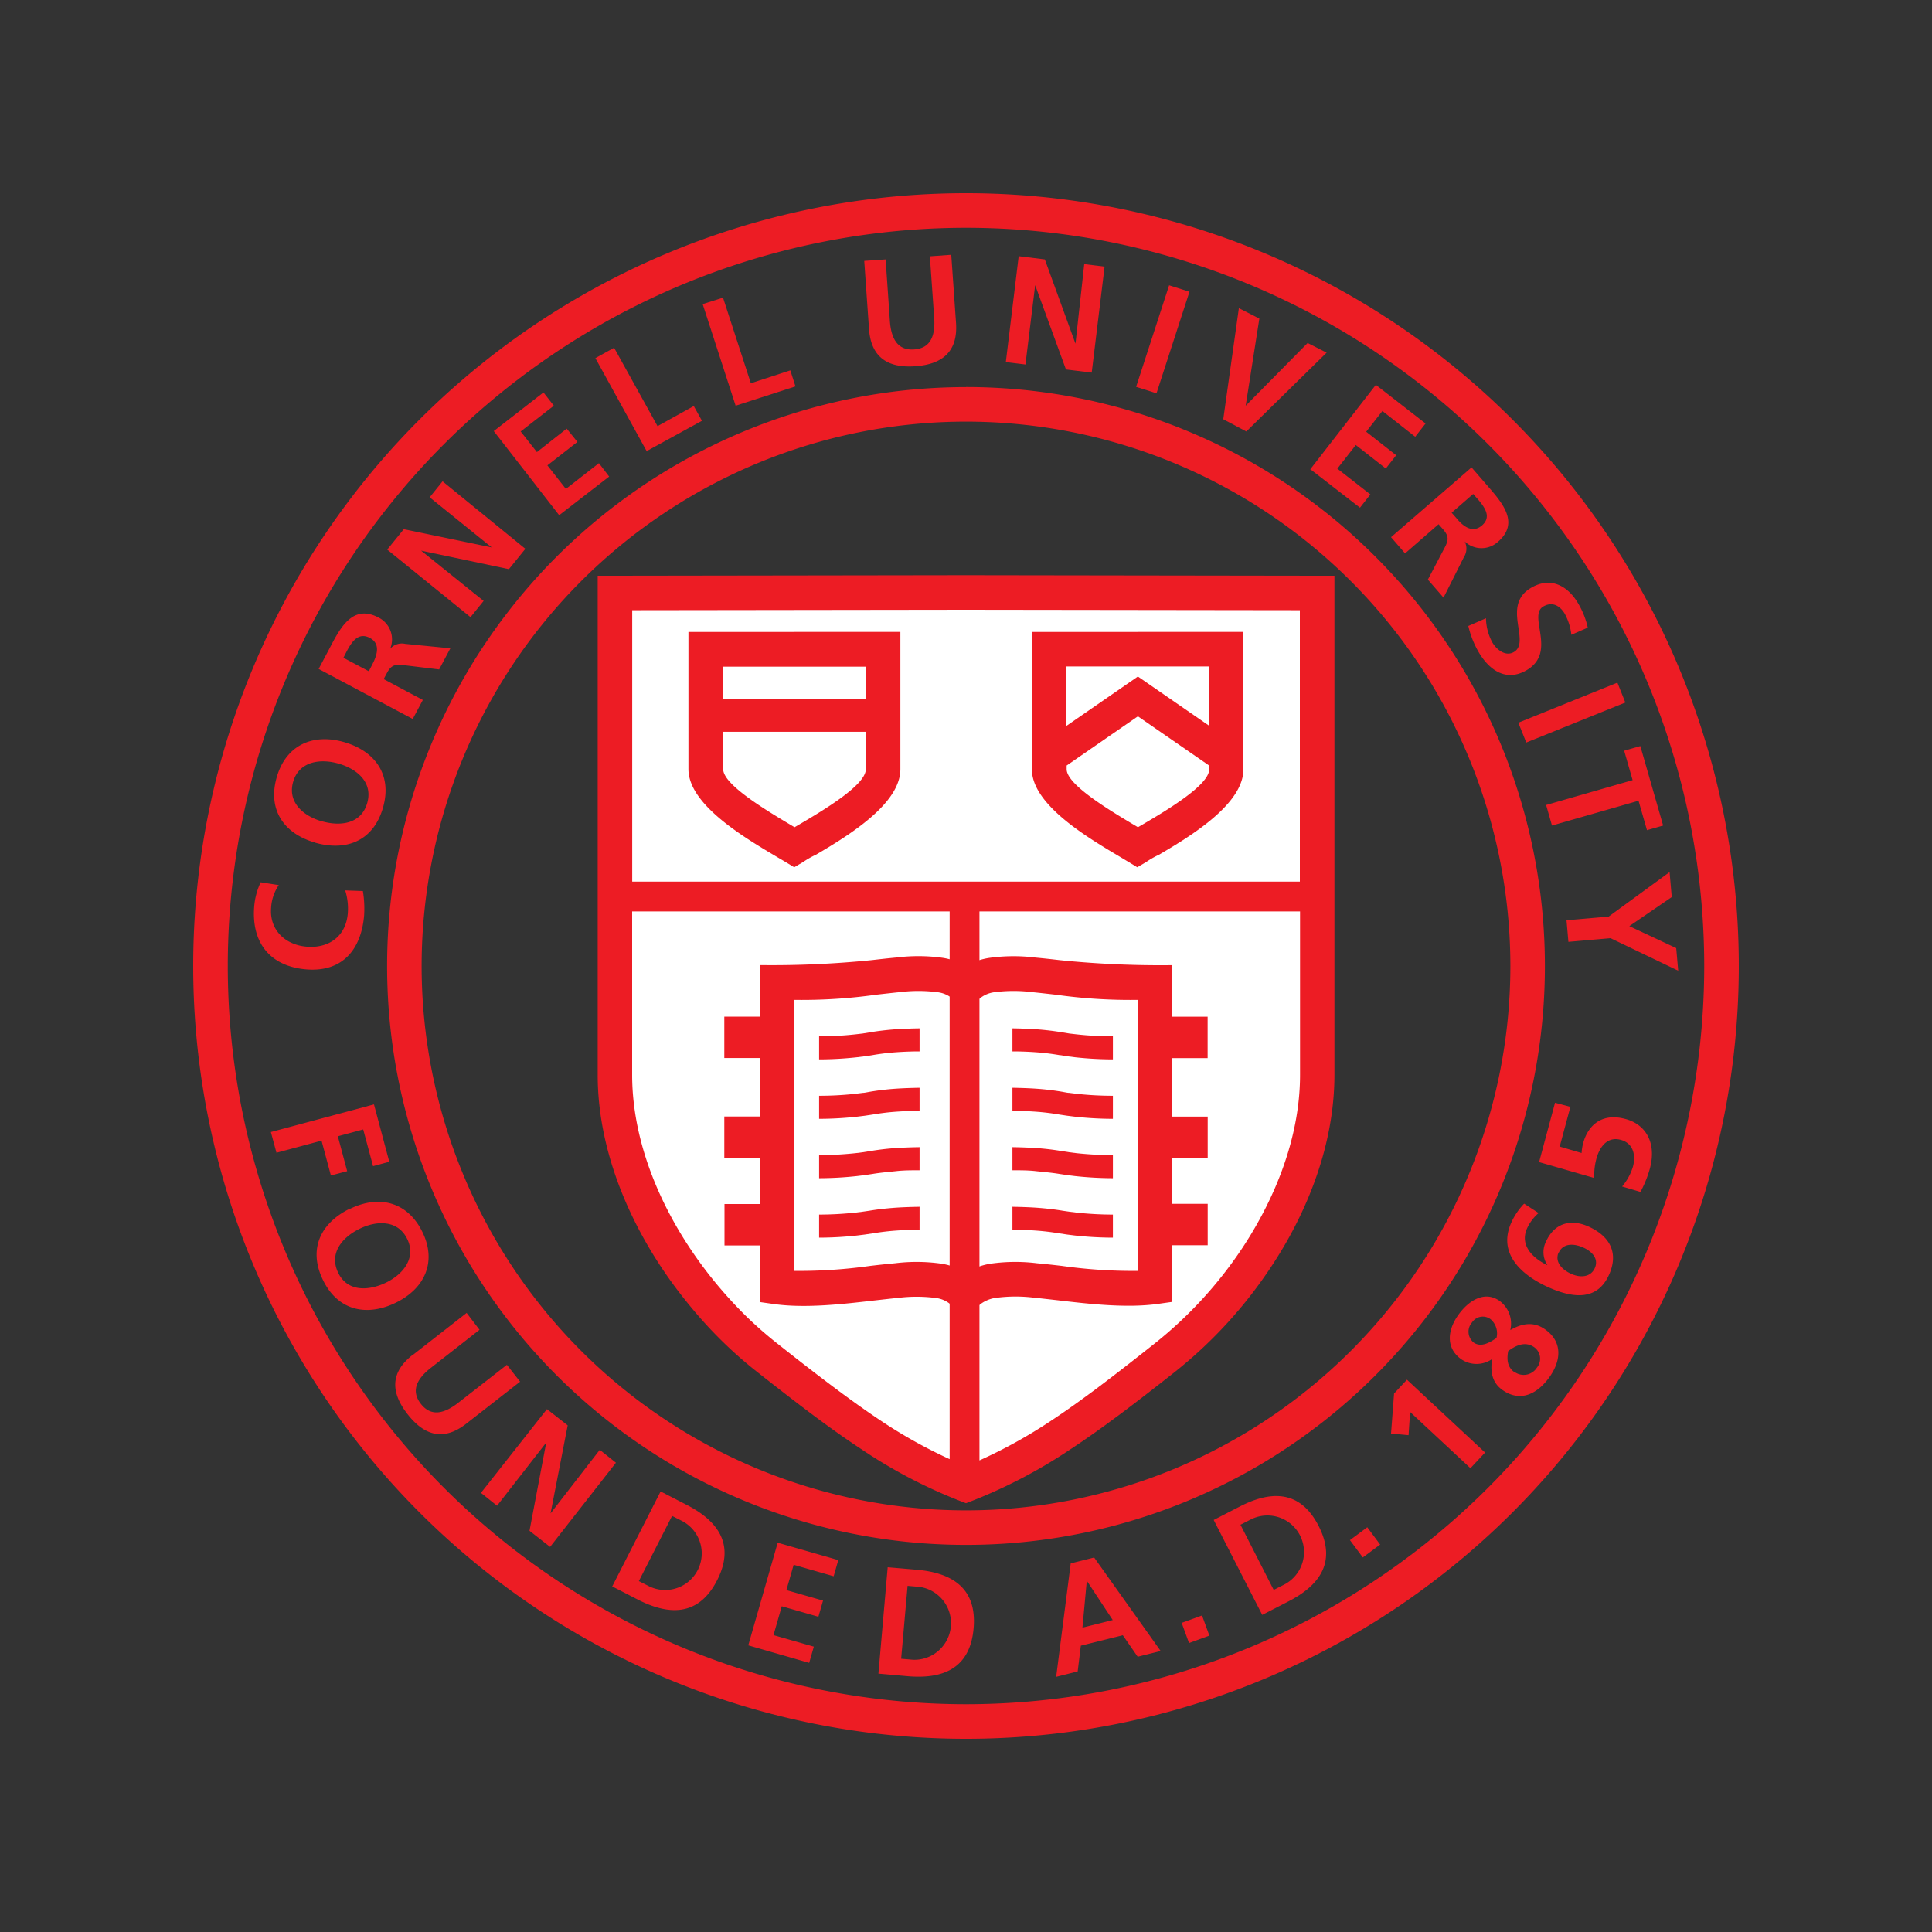 <svg id="Layer_1" data-name="Layer 1" xmlns="http://www.w3.org/2000/svg" viewBox="0 0 300 300"><rect x="0" y="0" width="300" height="300" fill="#333333" stroke="none"/><defs><style>.cls-1{fill:#ed1c24;}.cls-2{fill:#fff;fill-rule:evenodd;}</style></defs><path class="cls-1" d="M150,30h0A120,120,0,0,1,270,150h0A120,120,0,0,1,150,270h0A120,120,0,0,1,30,150h0A120,120,0,0,1,150,30Zm0,30.1h0A89.88,89.88,0,0,1,239.89,150h0A89.86,89.86,0,0,1,150,239.89h0A89.88,89.88,0,0,1,60.11,150h0A89.88,89.88,0,0,1,150,60.11Zm0,5.37h0A84.57,84.57,0,0,0,65.47,150h0A84.57,84.57,0,0,0,150,234.53h0A84.57,84.57,0,0,0,234.53,150h0A84.57,84.57,0,0,0,150,65.47Zm0-30.1h0A114.68,114.68,0,0,0,35.37,150h0A114.68,114.68,0,0,0,150,264.63h0A114.68,114.68,0,0,0,264.63,150h0A114.68,114.68,0,0,0,150,35.37Z"/><path class="cls-2" d="M150,230.56h0c-10.51-4.14-18.23-9.79-30.88-19.74s-23.64-27-23.64-43.93V92.08L150,92h0l54.52.08v74.81c0,16.94-11,34-23.64,43.93s-20.37,15.6-30.88,19.74Z"/><path class="cls-1" d="M133.88,225.11c-5-3.27-10.1-7.19-16.43-12.17h0a65.7,65.7,0,0,1-5.41-4.78,68.27,68.27,0,0,1-5-5.5c-8.28-10.05-14.23-22.9-14.23-35.76V89.4h2.69L150,89.32h0l54.52.08h2.69v77.49h0c0,9-2.88,17.92-7.42,25.91-.72,1.26-1.49,2.52-2.33,3.79a70.3,70.3,0,0,1-14.91,16.35c-6.33,5-11.45,8.9-16.43,12.17A79.78,79.78,0,0,1,150,233.42a78.41,78.41,0,0,1-16.13-8.31ZM98.16,136.9H201.84V94.75L150,94.68h0l-51.83.07V136.9Zm103.68,4.63H152.09v85.24a77.32,77.32,0,0,0,11.09-6.14c4.67-3.07,9.73-6.95,16-11.92A64.48,64.48,0,0,0,193,193.65c.73-1.11,1.45-2.28,2.14-3.5,4.12-7.25,6.73-15.29,6.73-23.26h0V141.53Zm-54.38,85v-85H98.16v25.36c0,11.54,5.43,23.18,13,32.36a68.13,68.13,0,0,0,4.65,5.08,61.79,61.79,0,0,0,5,4.38h0c6.32,5,11.38,8.85,16,11.92a76.45,76.45,0,0,0,10.64,5.94Z"/><path class="cls-1" d="M123.25,155.26v42.08a78.72,78.72,0,0,0,11.93-.78c1.21-.14,2.36-.27,3.78-.4a27.36,27.36,0,0,1,7.13.05,10.18,10.18,0,0,1,3.91,1.43,10.18,10.18,0,0,1,3.91-1.43,27.36,27.36,0,0,1,7.13-.05c1.42.13,2.57.26,3.78.4a78.72,78.72,0,0,0,11.93.78V155.26a82.78,82.78,0,0,1-12.78-.8c-1.44-.16-2.81-.32-3.69-.4a23.06,23.06,0,0,0-5.79,0,4.47,4.47,0,0,0-2.56,1.16L150,153.29l-1.93,1.93a4.44,4.44,0,0,0-2.56-1.16,23.06,23.06,0,0,0-5.79,0c-.88.08-2.25.24-3.69.4a82.78,82.78,0,0,1-12.78.8Zm19.54,8c-1.27,0-2.45.05-3.6.13s-2.38.22-3.71.45h0q-.39.07-1.2.18l-1.21.15a54.74,54.74,0,0,1-5.88.33v-3.58a51.12,51.12,0,0,0,5.66-.31l1.12-.13,1.09-.18h0c1.37-.23,2.7-.38,4.06-.48,1.2-.08,2.4-.12,3.67-.14v3.58Zm0,5.65v3.58c-1.27,0-2.45.05-3.6.13s-2.38.22-3.71.45h0l-1.2.18-1.21.15a54.74,54.74,0,0,1-5.88.33v-3.58a51.12,51.12,0,0,0,5.66-.31l1.12-.14c.23,0,.6-.08,1.09-.17h0a40.44,40.44,0,0,1,4.06-.48c1.2-.08,2.4-.12,3.67-.14Zm0,9.23v3.58c-1.27,0-2.45,0-3.6.13s-2.38.22-3.71.44h0l-1.2.18-1.21.15a54.74,54.74,0,0,1-5.88.33v-3.58a53.67,53.67,0,0,0,5.66-.31l1.12-.14,1.09-.17h0a40.44,40.44,0,0,1,4.06-.48c1.2-.08,2.4-.12,3.67-.14Zm0,9.23v3.58c-1.27,0-2.45.05-3.6.13s-2.38.22-3.71.44h0l-1.2.18-1.21.15a54.74,54.74,0,0,1-5.88.33v-3.58a53.67,53.67,0,0,0,5.66-.31l1.12-.14L135,188h0c1.37-.23,2.7-.37,4.06-.47,1.2-.08,2.4-.12,3.67-.14Zm14.42-24.11c1.27,0,2.45.05,3.6.13s2.38.22,3.71.45h0c.26,0,.67.11,1.2.18l1.21.15a54.74,54.74,0,0,0,5.88.33v-3.58a51.12,51.12,0,0,1-5.66-.31l-1.12-.13-1.09-.18h0c-1.37-.23-2.7-.38-4.06-.48-1.2-.08-2.4-.12-3.67-.14v3.58Zm0,5.65v3.58c1.27,0,2.45.05,3.6.13s2.38.22,3.71.45h0l1.2.18,1.21.15a54.74,54.74,0,0,0,5.88.33v-3.58a51.12,51.12,0,0,1-5.66-.31l-1.12-.14c-.23,0-.6-.08-1.09-.17h0a40.44,40.44,0,0,0-4.06-.48c-1.2-.08-2.4-.12-3.67-.14Zm0,9.23v3.58c1.27,0,2.45,0,3.6.13s2.38.22,3.71.44h0l1.2.18,1.21.15a54.74,54.74,0,0,0,5.88.33v-3.58a53.67,53.67,0,0,1-5.66-.31l-1.12-.14-1.09-.17h0a40.44,40.44,0,0,0-4.06-.48c-1.2-.08-2.4-.12-3.67-.14Zm0,9.23v3.58c1.27,0,2.45.05,3.6.13s2.38.22,3.71.44h0l1.2.18,1.21.15a54.74,54.74,0,0,0,5.88.33v-3.58a53.67,53.67,0,0,1-5.66-.31l-1.12-.14L165,188h0c-1.37-.23-2.7-.37-4.06-.47-1.2-.08-2.4-.12-3.67-.14Zm-9.43,15.33a4.4,4.4,0,0,0-2.55-1.16,23.13,23.13,0,0,0-5.8,0c-.87.08-2.24.24-3.68.4-4.86.56-10.62,1.23-15.45.57h0l-2.27-.32v-8.8h-5.53v-6.43H118V179.8h-5.53v-6.43H118v-9.08h-5.53v-6.43H118v-8a154,154,0,0,0,17.45-.78c1.21-.14,2.37-.27,3.78-.4a27.36,27.36,0,0,1,7.13.05A10.26,10.26,0,0,1,150,150a10.26,10.26,0,0,1,3.63-1.26,27.36,27.36,0,0,1,7.13-.05c1.41.13,2.57.26,3.78.4a154,154,0,0,0,17.45.78v8h5.53v6.43H182v9.08h5.53v6.43H182v7.12h5.53v6.43H182v8.8l-2.27.32h0c-4.83.66-10.58,0-15.45-.57-1.44-.16-2.81-.32-3.68-.4a23.13,23.13,0,0,0-5.8,0,5.11,5.11,0,0,0-2.76,1.16Z"/><path class="cls-2" d="M123.35,100.81h13.77v18.64c0,4.47-9.44,9.57-13.76,12.11-4.35-2.62-13.75-7.75-13.75-12.11V100.81Z"/><path class="cls-1" d="M123.35,98.12h16.46v21.32h0c0,5.34-7.89,10.22-13.11,13.28a13.57,13.57,0,0,0-2,1.14l-1.38.81-1.36-.83-1.29-.76c-5.18-3.07-13.77-8.16-13.77-13.65V98.13h16.43Zm-11,10.4h22.12v-5H112.3v5Zm22.12,5.11H112.3v5.82c0,2.43,6.89,6.51,11.08,9l.6-.35h0c4.17-2.44,10.45-6.24,10.46-8.63h0v-5.82Z"/><path class="cls-2" d="M176.63,100.81h13.76v18.64c0,4.47-9.44,9.57-13.75,12.11-4.35-2.62-13.75-7.75-13.75-12.11V100.81Z"/><path class="cls-1" d="M176.63,98.12h16.45v21.32h0c0,5.34-7.88,10.22-13.11,13.28a13.57,13.57,0,0,0-2,1.14l-1.38.81-1.36-.83L174,133.1c-5.18-3.07-13.77-8.16-13.77-13.65V98.13h16.44Zm-11,14.57,11.06-7.64,11.06,7.64v-9.2H165.58v9.2Zm22.12,6.18-11.06-7.64-11.06,7.64v.58c0,2.43,6.88,6.51,11.07,9l.6-.35h0c4.17-2.44,10.46-6.24,10.46-8.63h0v-.58Z"/><path class="cls-1" d="M53.59,138.22A9.41,9.41,0,0,1,54,141.9c-.31,3.53-3,5.39-6.39,5.1s-5.8-2.66-5.51-6.06a6.89,6.89,0,0,1,1.19-3.5L40.48,137a10.76,10.76,0,0,0-1,3.68c-.49,5.61,2.38,9.34,8,9.84s8.6-3,9.06-8.35a16.77,16.77,0,0,0-.19-3.81l-2.78-.1Zm-4.66-7.37c4.89,1.4,9.07-.31,10.54-5.43s-1.24-8.81-6.06-10.19-9,.45-10.44,5.46,1.07,8.76,6,10.16Zm1-3.33c-2.81-.81-5.32-2.94-4.41-6.11s4.16-3.65,7-2.85,5.44,2.87,4.5,6.14-4.18,3.64-7.06,2.82Zm3.4-25.39.51-1c.78-1.47,1.8-3,3.56-2.09s1.15,2.74.38,4.19l-.51,1-3.94-2.09Zm10.77,9.5,1.56-2.94-6.08-3.24.5-.94c.66-1.24,1.28-1.39,2.59-1.23l5.52.67,1.74-3.28-7-.69a2.43,2.43,0,0,0-2.34.75l0,0a3.8,3.8,0,0,0-1.79-4.83c-4.07-2.16-6,1.65-7.64,4.8l-1.68,3.17,14.64,7.79Zm9-15.85,2-2.47L65.39,85.5l0,0,13.63,2.88,2.56-3.16L68.72,74.74l-2,2.48L76.35,85l0,0L62.7,82.17l-2.57,3.17L73,95.78ZM86.83,80,94.59,74,93,71.92l-5.13,4L85,72.26l4.66-3.64L88,66.56,83.37,70.2,80.85,67,86,63l-1.61-2.06-7.72,6L86.83,80Zm13.67-10L109,65.34l-1.27-2.29-5.63,3.12L95.36,54l-2.91,1.61,8,14.51Zm13.73-7,9.29-3-.8-2.49-6.13,2-4.32-13.29-3.16,1L114.23,63Zm20.71-11.92c.31,4.44,2.95,6.09,7.19,5.79s6.63-2.3,6.32-6.73l-.74-10.58-3.32.24.67,9.55c.2,2.82-.58,4.73-3.11,4.91s-3.57-1.61-3.77-4.43l-.66-9.55-3.32.23.74,10.57Zm21.13,5.13,3.16.39,1.51-12.32h0l4.78,13.09,4,.49,2-16.46-3.16-.39L167,53.37h0l-4.76-13.09-4.06-.5-2,16.47Zm20.34,3.86,3.17,1,5.12-15.77-3.16-1-5.13,15.78Zm13.48,5L193.53,67,206,54.76l-2.95-1.5L193.43,63l0,0,2.12-13.53-3.18-1.62-2.44,17.37Zm13.54,7.76,7.75,6,1.61-2.06-5.13-4,2.87-3.67,4.66,3.65,1.61-2.06-4.66-3.65,2.52-3.22,5.09,4,1.61-2.06-7.72-6L203.43,72.91Zm25.31,3.85.72.82c1.09,1.26,2.18,2.77.67,4.08s-3,.09-4-1.15l-.72-.82,3.37-2.93ZM216,83.41l2.18,2.52,5.2-4.53.71.81c.92,1.06.84,1.69.22,2.86L221.72,90l2.43,2.8,3.15-6.27a2.45,2.45,0,0,0,.14-2.45l0,0a3.79,3.79,0,0,0,5.15.06c3.48-3,.6-6.16-1.74-8.85l-2.35-2.71L216,83.41Zm30.55,14.06a12.76,12.76,0,0,0-1.47-3.73c-1.46-2.53-4.08-4.34-7.29-2.49-4.75,2.74,0,8.39-2.72,10-1.3.75-2.7-.39-3.33-1.48a8.15,8.15,0,0,1-1-3.77L228,97.2a14.59,14.59,0,0,0,1.57,4c1.68,2.9,4.31,4.7,7.46,2.88,4.82-2.78.13-8.47,2.62-9.91,1.57-.9,2.73.13,3.31,1.11A8.8,8.8,0,0,1,244,98.57l2.52-1.1Zm-10.79,14.75L237,115.3l15.38-6.21L251.15,106l-15.38,6.22ZM240.08,125l.91,3.19,13.44-3.85,1.31,4.57,2.51-.72-3.54-12.34-2.51.72,1.31,4.57L240.08,125Zm3.17,17.94.29,3.31,6.54-.57,10.51,5.05-.31-3.51L253,143.81l6.59-4.51-.34-3.88-9.46,6.91-6.54.57Z"/><path class="cls-1" d="M42.06,175.78l.87,3.22,7-1.88,1.45,5.41,2.53-.67-1.45-5.42,3.94-1.06,1.53,5.7,2.52-.68-2.38-8.91-16,4.29Zm12.29,11.89c-4.58,2.23-6.53,6.3-4.2,11.09s6.81,5.72,11.32,3.52,6.39-6.37,4.11-11-6.66-5.8-11.23-3.57Zm1.52,3.12c2.62-1.28,5.91-1.38,7.36,1.59s-.65,5.5-3.28,6.78-6,1.51-7.45-1.55.68-5.51,3.37-6.82Zm8.19,19.61c-3.5,2.73-3.39,5.85-.77,9.2s5.61,4.21,9.11,1.47l8.36-6.52-2.05-2.62-7.55,5.89c-2.23,1.74-4.25,2.17-5.81.17s-.66-3.86,1.57-5.6l7.54-5.9-2-2.62-8.36,6.53Zm10.62,21.41,2.5,2L84.82,224l0,0L82.22,237.7l3.2,2.5,10.22-13.07-2.51-2L85.49,235l0,0,2.66-13.67-3.22-2.52L74.68,231.81Zm20.37,14.52,4,2.06c4.53,2.31,9.31,2.83,12.3-3s-.24-9.43-4.77-11.74l-4-2.06-7.53,14.78Zm9.31-10.94,1.65.84a5.68,5.68,0,0,1-5.15,10.12l-1.66-.84,5.16-10.12Zm11.83,20.1,9.46,2.72.72-2.52-6.26-1.79,1.28-4.48,5.69,1.63.72-2.51-5.69-1.63,1.13-3.93,6.21,1.78.72-2.51-9.41-2.7-4.57,15.94Zm20.21,4.39,4.52.4c5.07.44,9.69-.87,10.26-7.43s-3.75-8.65-8.81-9.1l-4.53-.39-1.44,16.52Zm4.53-13.63,1.85.16a5.69,5.69,0,0,1-1,11.32l-1.85-.16,1-11.32Zm31.85,5.31-4.7,1.18.67-7.22.05,0,4,6.06ZM164,260.38l3.34-.84.49-4,6.52-1.62,2.31,3.34,3.57-.89-10.33-14.52-3.64.91L164,260.38Zm20.67-5.26,3.12-1.14-1.14-3.13L183.49,252l1.14,3.13ZM196,250.76l4-2.06c4.53-2.31,7.75-5.87,4.76-11.74s-7.76-5.35-12.3-3l-4,2.06L196,250.76Zm-3.38-14,1.65-.84a5.68,5.68,0,0,1,5.16,10.12l-1.65.84-5.16-10.12Zm19,5.08,2.69-2-2-2.69-2.69,2,2,2.69ZM216,222.6l2.72.26.24-3.61,9.37,8.73,2.27-2.43-12.13-11.31-2,2.15L216,222.6ZM231.7,211c-.35,2.2.1,3.79,1.62,4.85,2.76,1.94,5.41.6,7.27-2s2.06-5.52-.69-7.44c-1.55-1.09-3.29-1.09-5.38.12l0,0a4.38,4.38,0,0,0-1.67-4.53c-2.28-1.6-4.79-.13-6.46,2.26s-1.88,5.13.55,6.83a4.23,4.23,0,0,0,4.74-.05l0,0Zm-2.87-2.53a2.17,2.17,0,0,1-.25-3.13,2,2,0,0,1,2.89-.48,2.89,2.89,0,0,1,.9,2.9c-1,.69-2.38,1.53-3.54.71Zm6.36,4.63c-1.15-.81-1.24-2-1-3.3,1.16-.87,2.61-1.57,4-.63a2.19,2.19,0,0,1,.45,3.21,2.43,2.43,0,0,1-3.37.72Zm1.48-26.2a10.26,10.26,0,0,0-2,2.95c-2.19,4.91,1.74,8.24,5.84,10.07,3.56,1.58,7.48,2.21,9.35-2,1.53-3.43.07-6-3.21-7.47-2.8-1.25-5.32-.49-6.6,2.37a3.61,3.61,0,0,0,.22,3.61l-.06,0c-2.22-1.09-4.26-3.06-3.09-5.69a7.07,7.07,0,0,1,1.79-2.38l-2.28-1.48Zm5.38,7.6c.65-1.45,2.29-1.45,3.76-.8s2.46,1.8,1.83,3.21-2.2,1.54-3.63.91-2.62-1.84-2-3.32Zm-.59-23.25-2.47,9.2,8.57,2.47a9.74,9.74,0,0,1,.33-3c.49-1.83,1.7-3.48,3.76-2.93s2.36,2.51,1.91,4.18a8.7,8.7,0,0,1-1.68,3.07l2.85.84a17.66,17.66,0,0,0,1.46-3.62c1.11-4.13-.76-6.9-3.77-7.7-4.15-1.12-6,1.52-6.59,3.76a7.61,7.61,0,0,0-.24,1.52l-3.4-1,1.66-6.17-2.39-.64Z"/></svg>